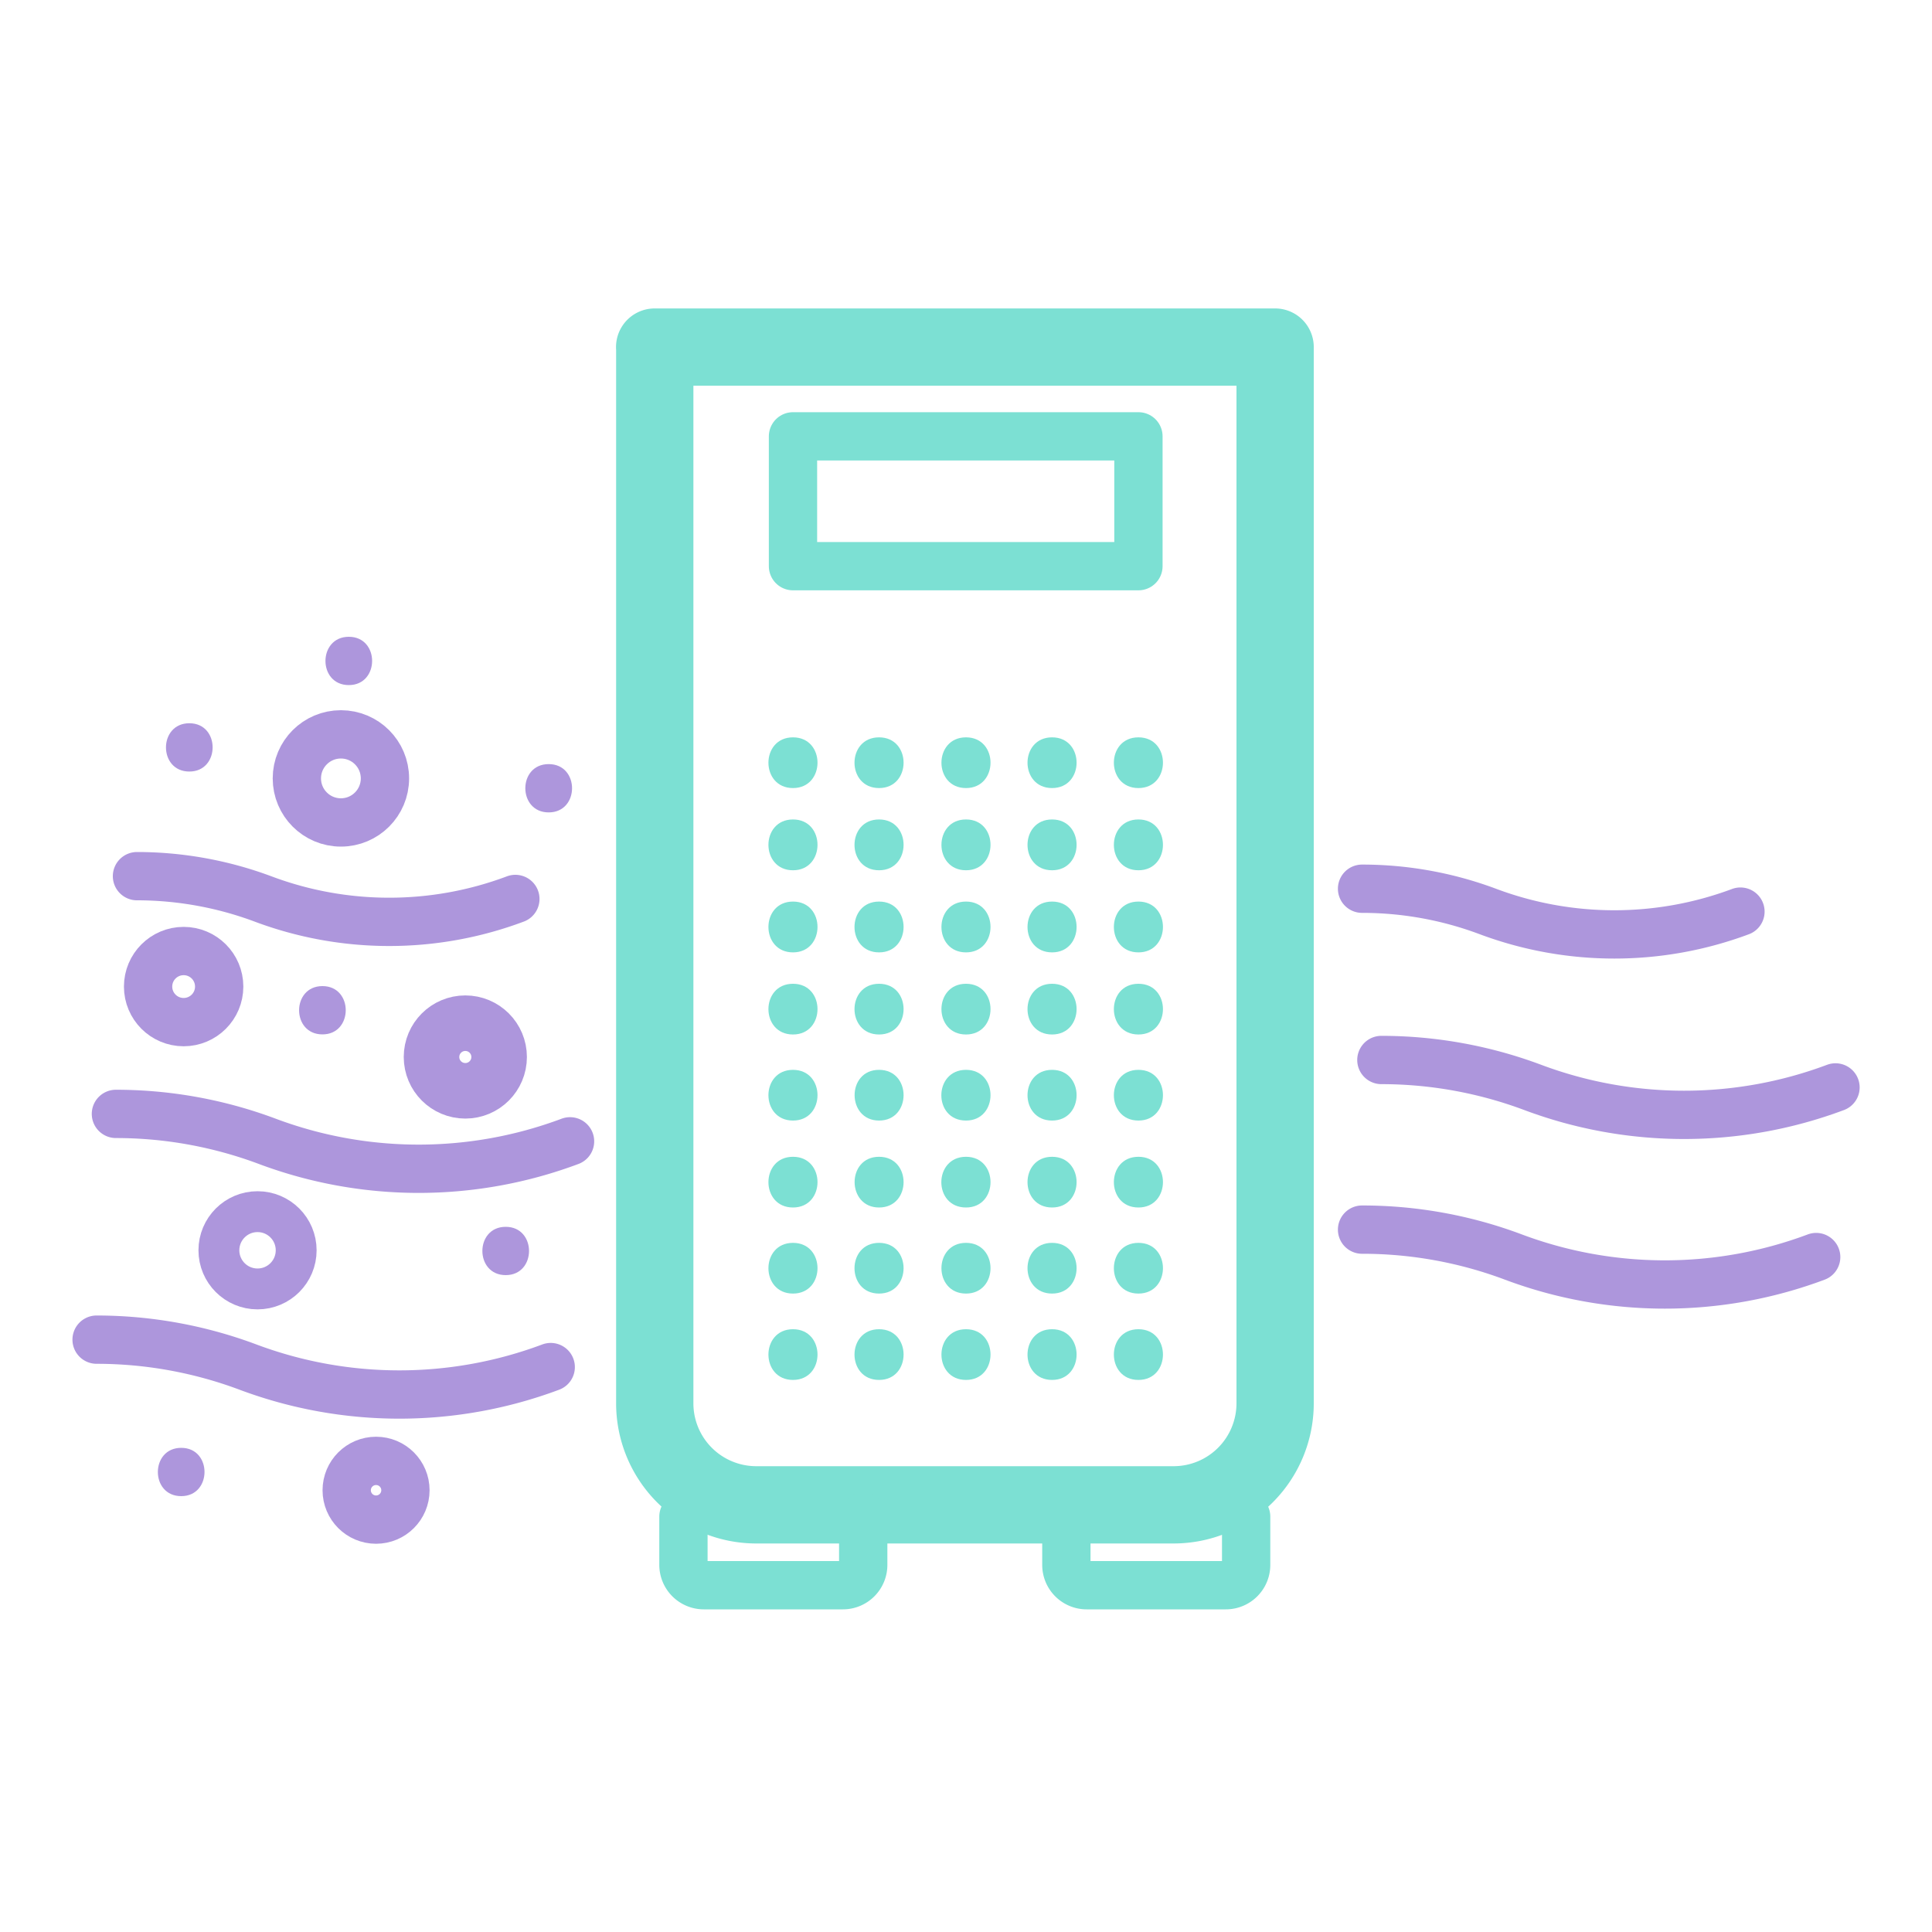 <svg height="160px" width="160px" viewBox="0 0 200 200" xmlns="http://www.w3.org/2000/svg" data-name="Vrstva 1" id="Vrstva_1"><defs><style>.cls-1,.cls-3,.cls-4,.cls-5,.cls-6,.cls-7{fill:none;stroke-linecap:round;}.cls-1,.cls-3{stroke:#7ce0d3;}.cls-1,.cls-3,.cls-5,.cls-6,.cls-7{stroke-linejoin:round;}.cls-1{stroke-width:8px;}.cls-2{fill:#7ce0d3;}.cls-3,.cls-4,.cls-5{stroke-width:5px;}.cls-4,.cls-5,.cls-6,.cls-7{stroke:#ad96dc;}.cls-4{stroke-miterlimit:10;}.cls-6{stroke-width:4.23px;}.cls-7{stroke-width:5.75px;}.cls-8{fill:#ad96dc;}</style></defs><path d="M67.77,35.93H132a0,0,0,0,1,0,0V145.27a10.51,10.51,0,0,1-10.51,10.51H78.29a10.51,10.51,0,0,1-10.51-10.51V35.93A0,0,0,0,1,67.77,35.93Z" class="cls-1"></path><path d="M82.09,107.09c3.38,0,3.39-5.25,0-5.25s-3.39,5.25,0,5.25Z" class="cls-2"></path><path d="M91,107.09c3.38,0,3.39-5.25,0-5.25s-3.39,5.25,0,5.25Z" class="cls-2"></path><path d="M100,107.09c3.38,0,3.39-5.25,0-5.25s-3.39,5.25,0,5.25Z" class="cls-2"></path><path d="M108.91,107.09c3.38,0,3.39-5.25,0-5.25s-3.39,5.25,0,5.25Z" class="cls-2"></path><path d="M117.85,107.09c3.38,0,3.39-5.25,0-5.25s-3.39,5.25,0,5.25Z" class="cls-2"></path><path d="M82.09,116c3.38,0,3.39-5.25,0-5.25s-3.39,5.25,0,5.25Z" class="cls-2"></path><path d="M91,116c3.38,0,3.39-5.25,0-5.25S87.64,116,91,116Z" class="cls-2"></path><path d="M100,116c3.38,0,3.39-5.25,0-5.25S96.58,116,100,116Z" class="cls-2"></path><path d="M108.91,116c3.38,0,3.39-5.25,0-5.25s-3.39,5.25,0,5.25Z" class="cls-2"></path><path d="M117.85,116c3.38,0,3.39-5.25,0-5.25s-3.39,5.25,0,5.25Z" class="cls-2"></path><path d="M82.09,125c3.38,0,3.39-5.25,0-5.25s-3.39,5.25,0,5.25Z" class="cls-2"></path><path d="M91,125c3.38,0,3.39-5.25,0-5.25S87.64,125,91,125Z" class="cls-2"></path><path d="M100,125c3.38,0,3.39-5.25,0-5.25S96.58,125,100,125Z" class="cls-2"></path><path d="M108.91,125c3.38,0,3.39-5.25,0-5.25s-3.39,5.25,0,5.25Z" class="cls-2"></path><path d="M117.85,125c3.38,0,3.39-5.25,0-5.25s-3.39,5.25,0,5.25Z" class="cls-2"></path><path d="M82.09,133.91c3.38,0,3.39-5.25,0-5.25s-3.39,5.25,0,5.25Z" class="cls-2"></path><path d="M91,133.91c3.38,0,3.39-5.25,0-5.25s-3.39,5.25,0,5.25Z" class="cls-2"></path><path d="M100,133.91c3.38,0,3.39-5.25,0-5.25s-3.39,5.25,0,5.25Z" class="cls-2"></path><path d="M108.91,133.91c3.38,0,3.39-5.25,0-5.25s-3.39,5.25,0,5.25Z" class="cls-2"></path><path d="M117.85,133.91c3.38,0,3.39-5.25,0-5.25s-3.39,5.25,0,5.25Z" class="cls-2"></path><path d="M82.09,142.85c3.38,0,3.39-5.25,0-5.25s-3.39,5.25,0,5.25Z" class="cls-2"></path><path d="M91,142.85c3.38,0,3.39-5.25,0-5.25s-3.39,5.25,0,5.25Z" class="cls-2"></path><path d="M100,142.85c3.38,0,3.39-5.25,0-5.25s-3.39,5.25,0,5.25Z" class="cls-2"></path><path d="M108.91,142.85c3.38,0,3.39-5.25,0-5.25s-3.39,5.25,0,5.25Z" class="cls-2"></path><path d="M117.85,142.85c3.38,0,3.39-5.25,0-5.25s-3.39,5.25,0,5.25Z" class="cls-2"></path><rect height="13.44" width="35.76" y="45.17" x="82.09" class="cls-3"></rect><path d="M89.36,157v5a2.1,2.1,0,0,1-2.1,2.1H72.86a2.11,2.11,0,0,1-2.11-2.1v-5" class="cls-3"></path><path d="M129,157v5a2.1,2.1,0,0,1-2.11,2.1h-14.4a2.1,2.1,0,0,1-2.1-2.1v-5" class="cls-3"></path><path d="M141,92a37.14,37.14,0,0,1,13.06,2.37h0a37.29,37.29,0,0,0,26.11,0h0" class="cls-4"></path><path d="M143,109.73a44.71,44.71,0,0,1,15.67,2.84h0a44.65,44.65,0,0,0,31.34,0h0" class="cls-4"></path><path d="M141,127.29a44.48,44.48,0,0,1,15.67,2.84h0a44.65,44.65,0,0,0,31.34,0h0" class="cls-4"></path><path d="M14.18,90.7a37.35,37.35,0,0,1,13.05,2.36h0a37.17,37.17,0,0,0,26.12,0h0" class="cls-4"></path><path d="M12,115.31a44.71,44.71,0,0,1,15.67,2.84h0a44.65,44.65,0,0,0,31.34,0h0" class="cls-4"></path><path d="M10,138.68a44.71,44.71,0,0,1,15.67,2.84h0a44.65,44.65,0,0,0,31.34,0h0" class="cls-4"></path><circle r="4.56" cy="80.58" cx="35.29" class="cls-5"></circle><circle r="3.68" cy="102.13" cx="19.01" class="cls-5"></circle><circle r="4" cy="129.43" cx="26.66" class="cls-6"></circle><circle r="3.5" cy="109.42" cx="48.17" class="cls-7"></circle><circle r="3.04" cy="154.27" cx="38.93" class="cls-5"></circle><path d="M19.6,79.87c3.21,0,3.22-5,0-5s-3.23,5,0,5Z" class="cls-8"></path><path d="M33.38,107.08c3.21,0,3.22-5,0-5s-3.23,5,0,5Z" class="cls-8"></path><path d="M18.76,154.88c3.21,0,3.22-5,0-5s-3.23,5,0,5Z" class="cls-8"></path><path d="M36.11,70.92c3.21,0,3.22-5,0-5s-3.23,5,0,5Z" class="cls-8"></path><path d="M56.8,84.1c3.22,0,3.23-5,0-5s-3.22,5,0,5Z" class="cls-8"></path><path d="M52.35,132c3.22,0,3.22-5,0-5s-3.22,5,0,5Z" class="cls-8"></path><path d="M82.09,98.59c3.38,0,3.39-5.26,0-5.26s-3.39,5.26,0,5.26Z" class="cls-2"></path><path d="M91,98.59c3.38,0,3.39-5.26,0-5.26s-3.39,5.26,0,5.26Z" class="cls-2"></path><path d="M100,98.59c3.38,0,3.39-5.26,0-5.26s-3.39,5.26,0,5.26Z" class="cls-2"></path><path d="M108.91,98.59c3.38,0,3.39-5.26,0-5.26s-3.39,5.26,0,5.26Z" class="cls-2"></path><path d="M117.85,98.59c3.38,0,3.39-5.26,0-5.26s-3.39,5.26,0,5.26Z" class="cls-2"></path><path d="M82.09,90.09c3.38,0,3.39-5.26,0-5.26s-3.39,5.26,0,5.26Z" class="cls-2"></path><path d="M91,90.09c3.38,0,3.39-5.26,0-5.26s-3.39,5.26,0,5.26Z" class="cls-2"></path><path d="M100,90.09c3.38,0,3.39-5.26,0-5.26s-3.39,5.26,0,5.26Z" class="cls-2"></path><path d="M108.91,90.09c3.38,0,3.39-5.26,0-5.26s-3.39,5.26,0,5.26Z" class="cls-2"></path><path d="M117.85,90.09c3.38,0,3.39-5.26,0-5.26s-3.39,5.26,0,5.26Z" class="cls-2"></path><path d="M82.09,81.58c3.38,0,3.39-5.25,0-5.25s-3.39,5.25,0,5.25Z" class="cls-2"></path><path d="M91,81.58c3.38,0,3.39-5.25,0-5.25s-3.39,5.25,0,5.25Z" class="cls-2"></path><path d="M100,81.58c3.38,0,3.39-5.25,0-5.25s-3.39,5.25,0,5.25Z" class="cls-2"></path><path d="M108.91,81.58c3.38,0,3.39-5.25,0-5.25s-3.39,5.25,0,5.25Z" class="cls-2"></path><path d="M117.85,81.58c3.38,0,3.39-5.25,0-5.25s-3.39,5.25,0,5.25Z" class="cls-2"></path></svg>

